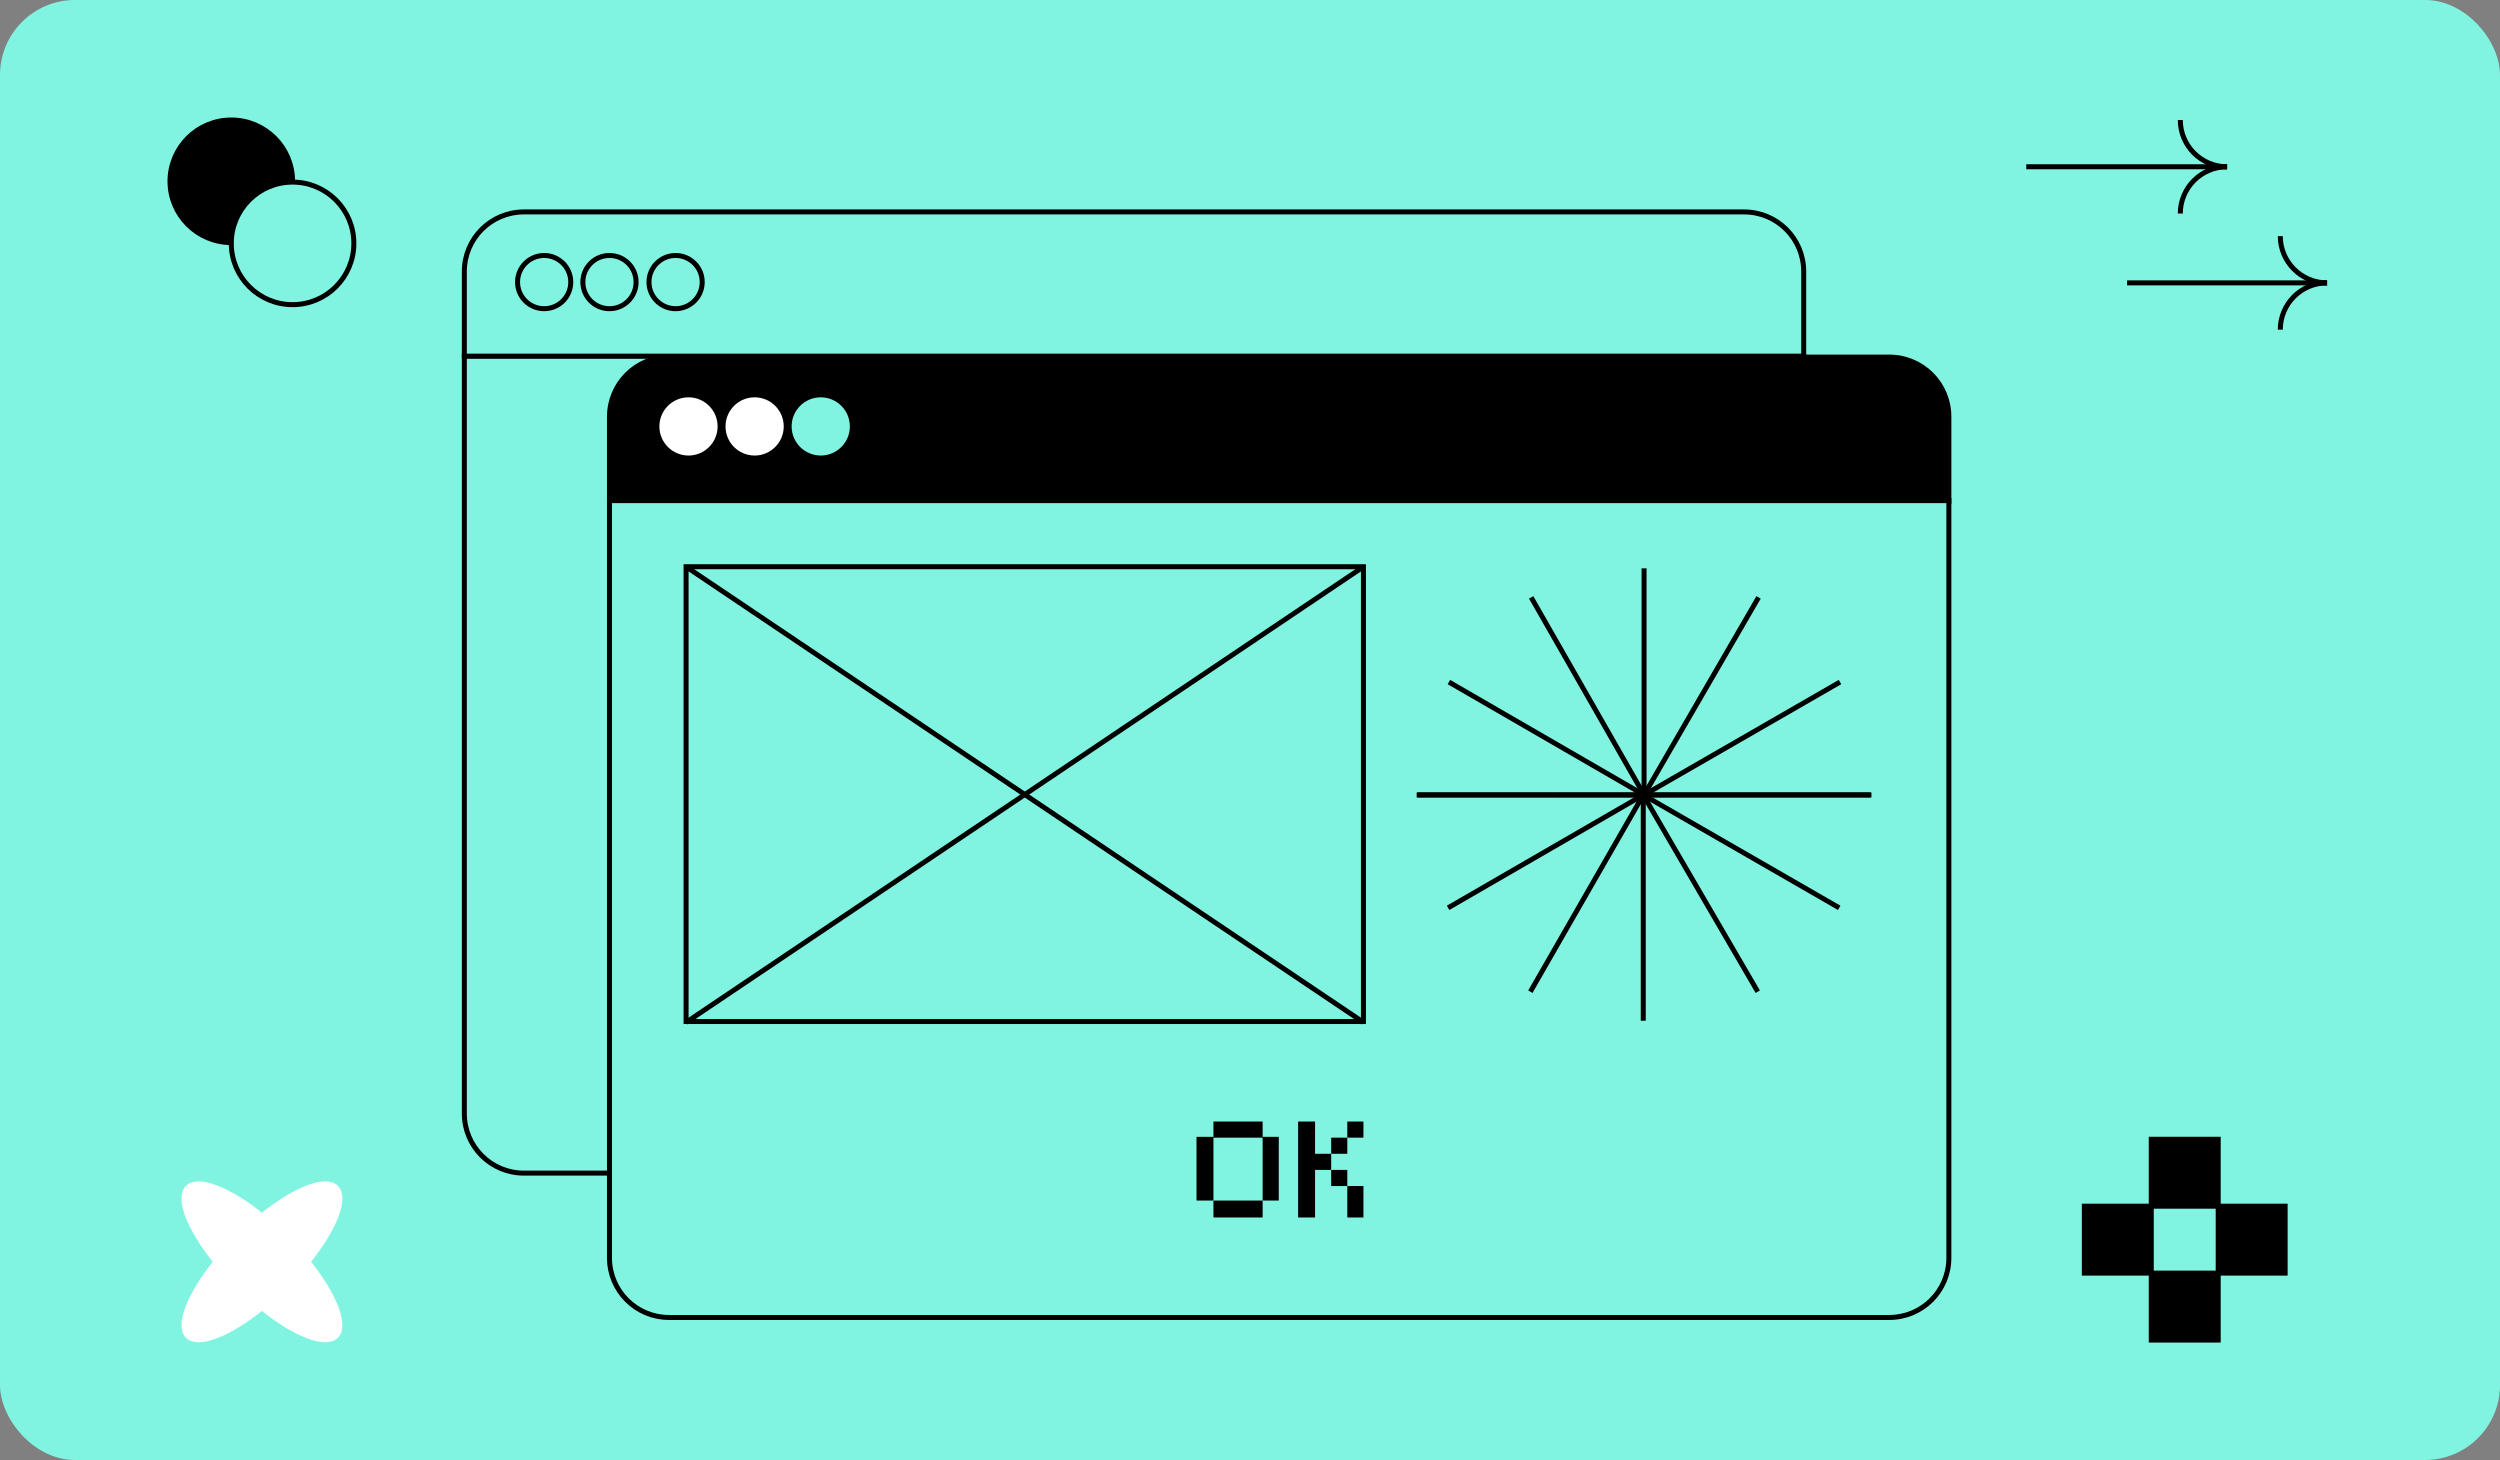 <?xml version="1.0" encoding="UTF-8"?> <svg xmlns="http://www.w3.org/2000/svg" width="500" height="292" viewBox="0 0 500 292" fill="none"><rect x="0" y="0" width="500" height="292" fill="#808080" stroke="none"/> <rect width="500" height="292" rx="15" fill="#81F4E1"></rect> <path d="M360.743 54.32V71.254H92.865V54.32C92.865 47.708 98.187 42.386 104.8 42.386H348.809C355.421 42.386 360.743 47.708 360.743 54.32Z" stroke="black" stroke-miterlimit="10"></path> <path d="M360.743 71.254V222.691C360.743 229.304 355.421 234.626 348.809 234.626H104.8C98.187 234.626 92.865 229.304 92.865 222.691V71.254H360.743Z" fill="#81F4E1" stroke="black" stroke-miterlimit="10"></path> <path d="M108.832 61.739C111.771 61.739 114.154 59.356 114.154 56.417C114.154 53.477 111.771 51.095 108.832 51.095C105.893 51.095 103.51 53.477 103.51 56.417C103.51 59.356 105.893 61.739 108.832 61.739Z" fill="#81F4E1" stroke="black" stroke-miterlimit="10"></path> <path d="M121.895 61.739C124.835 61.739 127.217 59.356 127.217 56.417C127.217 53.477 124.835 51.095 121.895 51.095C118.956 51.095 116.573 53.477 116.573 56.417C116.573 59.356 118.956 61.739 121.895 61.739Z" fill="#81F4E1" stroke="black" stroke-miterlimit="10"></path> <path d="M135.119 61.739C138.058 61.739 140.441 59.356 140.441 56.417C140.441 53.477 138.058 51.095 135.119 51.095C132.18 51.095 129.797 53.477 129.797 56.417C129.797 59.356 132.18 61.739 135.119 61.739Z" fill="#81F4E1" stroke="black" stroke-miterlimit="10"></path> <path d="M389.773 83.349V100.283H121.895V83.349C121.895 76.737 127.217 71.415 133.829 71.415H377.839C384.451 71.415 389.773 76.737 389.773 83.349Z" fill="black" stroke="black" stroke-miterlimit="10"></path> <path d="M389.773 100.122V251.56C389.773 258.172 384.451 263.494 377.839 263.494H133.829C127.217 263.494 121.895 258.172 121.895 251.56V100.122H389.773Z" fill="#81F4E1" stroke="black" stroke-miterlimit="10"></path> <path d="M137.7 90.608C140.639 90.608 143.022 88.225 143.022 85.286C143.022 82.347 140.639 79.964 137.7 79.964C134.76 79.964 132.377 82.347 132.377 85.286C132.377 88.225 134.76 90.608 137.7 90.608Z" fill="white" stroke="white" stroke-miterlimit="10"></path> <path d="M150.925 90.607C153.864 90.607 156.247 88.224 156.247 85.285C156.247 82.346 153.864 79.963 150.925 79.963C147.985 79.963 145.603 82.346 145.603 85.285C145.603 88.224 147.985 90.607 150.925 90.607Z" fill="white" stroke="white" stroke-miterlimit="10"></path> <path d="M164.149 90.607C167.088 90.607 169.471 88.224 169.471 85.285C169.471 82.346 167.088 79.963 164.149 79.963C161.209 79.963 158.827 82.346 158.827 85.285C158.827 88.224 161.209 90.607 164.149 90.607Z" fill="#81F4E1" stroke="#81F4E1" stroke-miterlimit="10"></path> <path d="M272.688 113.347H137.216V204.306H272.688V113.347Z" fill="#81F4E1" stroke="black" stroke-miterlimit="10"></path> <path d="M137.216 113.347L272.688 204.467" stroke="black" stroke-miterlimit="10"></path> <path d="M272.688 113.347L137.216 204.467" stroke="black" stroke-miterlimit="10"></path> <path d="M358.001 250.108H153.988C144.957 250.108 137.699 242.851 137.699 233.819C137.699 224.788 144.957 217.53 153.988 217.53H358.001C367.033 217.53 374.29 224.788 374.29 233.819C374.29 242.851 367.033 250.108 358.001 250.108Z" fill="#81F4E1" stroke="#81F4E1" stroke-miterlimit="10"></path> <path d="M252.527 227.369V224.305H242.69V227.369H239.303V240.11H242.69V227.53H252.527V240.11H255.753V227.369H252.527Z" fill="black"></path> <path d="M252.528 240.109H242.69V243.496H252.528V240.109Z" fill="black"></path> <path d="M263.011 230.756V224.305H259.624V243.496H263.011V233.981H266.236V230.756H263.011Z" fill="black"></path> <path d="M269.461 233.981H266.236V237.207H269.461V233.981Z" fill="black"></path> <path d="M272.687 237.207H269.461V243.497H272.687V237.207Z" fill="black"></path> <path d="M269.461 227.53H266.236V230.756H269.461V227.53Z" fill="black"></path> <path d="M272.687 224.305H269.461V227.53H272.687V224.305Z" fill="black"></path> <path d="M328.811 113.67V158.988" stroke="black" stroke-miterlimit="10"></path> <path d="M328.811 158.988L306.232 119.476" stroke="black" stroke-miterlimit="10"></path> <path d="M328.811 158.988L289.782 136.409" stroke="black" stroke-miterlimit="10"></path> <path d="M310.748 158.988H283.493" stroke="black" stroke-miterlimit="10"></path> <path d="M328.811 158.988L351.712 119.476" stroke="black" stroke-miterlimit="10"></path> <path d="M328.811 158.988L368 136.409" stroke="black" stroke-miterlimit="10"></path> <path d="M310.748 158.988H374.29" stroke="black" stroke-miterlimit="10"></path> <path d="M328.65 204.145V158.988" stroke="black" stroke-miterlimit="10"></path> <path d="M328.65 158.988L306.072 198.339" stroke="black" stroke-miterlimit="10"></path> <path d="M328.65 158.988L289.621 181.567" stroke="black" stroke-miterlimit="10"></path> <path d="M310.587 158.989H283.332" stroke="black" stroke-miterlimit="10"></path> <path d="M328.65 158.988L351.551 198.339" stroke="black" stroke-miterlimit="10"></path> <path d="M328.65 158.988L367.84 181.567" stroke="black" stroke-miterlimit="10"></path> <path d="M310.587 158.989H374.129" stroke="black" stroke-miterlimit="10"></path> <path d="M46.257 48.514C53.026 48.514 58.514 43.026 58.514 36.257C58.514 29.488 53.026 24 46.257 24C39.488 24 34 29.488 34 36.257C34 43.026 39.488 48.514 46.257 48.514Z" fill="#010000" stroke="black" stroke-miterlimit="10"></path> <path d="M58.514 60.932C65.283 60.932 70.771 55.444 70.771 48.675C70.771 41.906 65.283 36.418 58.514 36.418C51.744 36.418 46.257 41.906 46.257 48.675C46.257 55.444 51.744 60.932 58.514 60.932Z" fill="#81F4E1" stroke="black" stroke-miterlimit="10"></path> <path d="M67.223 267.204C69.319 265.107 66.9 258.979 61.578 252.366C66.9 245.754 69.319 239.626 67.223 237.529C65.126 235.432 58.998 237.851 52.385 243.174C45.773 237.851 39.645 235.432 37.548 237.529C35.451 239.626 37.87 245.754 43.193 252.366C37.87 258.979 35.451 265.107 37.548 267.204C39.645 269.3 45.773 266.881 52.385 261.559C58.998 266.881 65.126 269.3 67.223 267.204Z" fill="white" stroke="white" stroke-miterlimit="10"></path> <path d="M445.414 33.354C440.253 33.354 436.06 29.161 436.06 24" stroke="black" stroke-miterlimit="10"></path> <path d="M445.413 33.353C440.252 33.353 436.059 37.547 436.059 42.708" stroke="black" stroke-miterlimit="10"></path> <path d="M405.255 33.353H445.413" stroke="black" stroke-miterlimit="10"></path> <path d="M465.411 56.577C460.25 56.577 456.057 52.383 456.057 47.223" stroke="black" stroke-miterlimit="10"></path> <path d="M465.411 56.576C460.25 56.576 456.057 60.769 456.057 65.93" stroke="black" stroke-miterlimit="10"></path> <path d="M425.415 56.576H465.411" stroke="black" stroke-miterlimit="10"></path> <path d="M430.253 241.237H416.867V254.623H430.253V241.237Z" fill="#010000" stroke="black" stroke-miterlimit="10"></path> <path d="M457.025 241.237H443.639V254.623H457.025V241.237Z" fill="#010000" stroke="black" stroke-miterlimit="10"></path> <path d="M443.638 254.624H430.252V268.01H443.638V254.624Z" fill="#010000" stroke="black" stroke-miterlimit="10"></path> <path d="M443.638 227.852H430.252V241.237H443.638V227.852Z" fill="#010000" stroke="black" stroke-miterlimit="10"></path> </svg> 